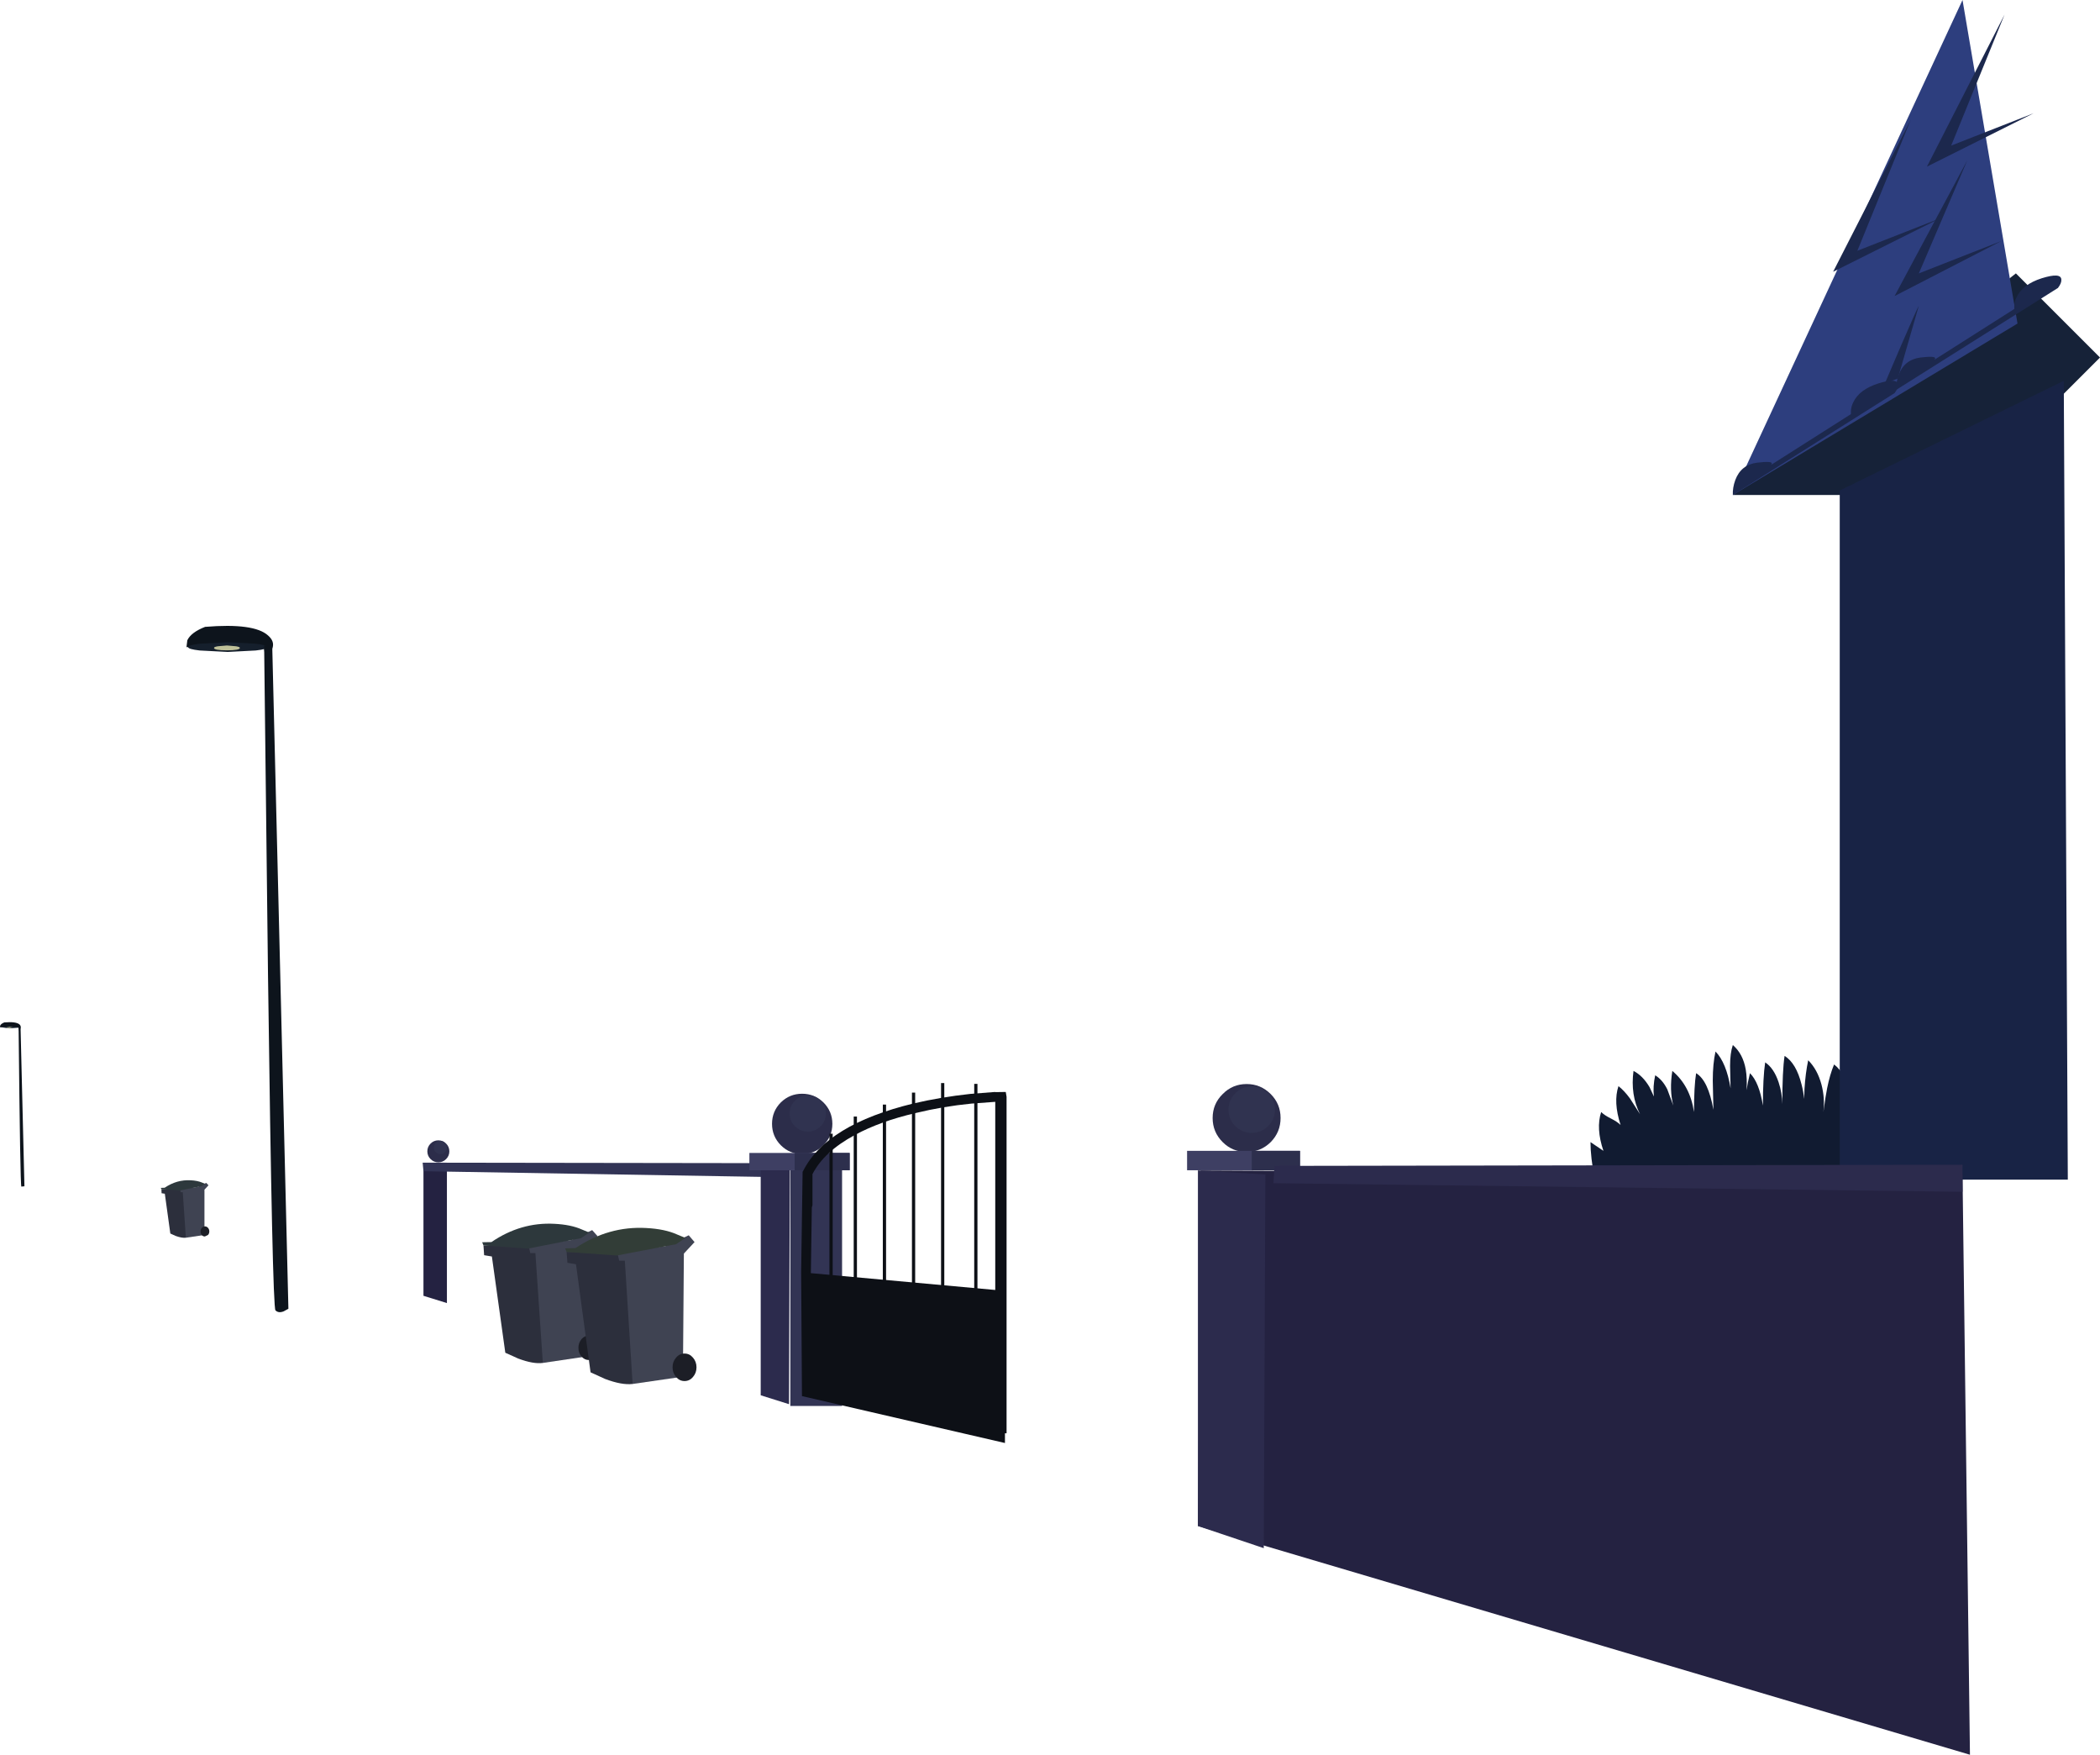 <?xml version="1.0" encoding="UTF-8" standalone="no"?>
<svg xmlns:xlink="http://www.w3.org/1999/xlink" height="542.35px" width="649.15px" xmlns="http://www.w3.org/2000/svg">
  <g transform="matrix(1.0, 0.0, 0.0, 1.0, -658.65, -145.3)">
    <path d="M796.8 506.8 L796.8 548.05 789.55 545.8 789.55 506.8 796.8 506.8" fill="#242241" fill-rule="evenodd" stroke="none"/>
    <path d="M789.55 507.3 L789.3 504.65 894.55 504.8 894.3 509.05 789.55 507.3" fill="#323456" fill-rule="evenodd" stroke="none"/>
    <path d="M918.95 507.0 L918.95 579.85 902.95 579.85 902.95 507.0 918.95 507.0" fill="#323454" fill-rule="evenodd" stroke="none"/>
    <path d="M913.2 486.05 Q915.95 488.8 915.95 492.65 915.95 496.5 913.2 499.25 910.45 502.0 906.6 502.0 902.75 502.0 900.0 499.25 897.3 496.5 897.3 492.65 897.3 488.8 900.0 486.05 902.75 483.35 906.6 483.35 910.45 483.35 913.2 486.05" fill="#2c2d4a" fill-rule="evenodd" stroke="none"/>
    <path d="M893.8 506.55 L902.8 506.8 902.55 579.3 893.8 576.55 893.8 506.55" fill="#2c2b4d" fill-rule="evenodd" stroke="none"/>
    <path d="M890.3 501.65 L921.3 501.65 921.3 507.0 890.3 507.0 890.3 501.65" fill="#3e3f63" fill-rule="evenodd" stroke="none"/>
    <path d="M904.3 501.65 L921.3 501.65 921.3 507.0 904.3 507.0 904.3 501.65" fill="#2d2f4d" fill-rule="evenodd" stroke="none"/>
    <path d="M1281.8 229.8 L1307.8 255.8 1265.3 298.3 1194.3 298.3 1281.8 229.8" fill="#162238" fill-rule="evenodd" stroke="none"/>
    <path d="M1265.3 145.3 L1282.3 245.3 1194.3 298.3 1265.3 145.3" fill="#2d3e7e" fill-rule="evenodd" stroke="none"/>
    <path d="M1249.3 182.3 L1232.8 222.8 1258.3 212.8 1225.3 229.3 1249.3 182.3" fill="#1c284d" fill-rule="evenodd" stroke="none"/>
    <path d="M1266.8 194.8 L1251.8 229.8 1277.3 219.8 1244.3 236.8 1266.8 194.8" fill="#1c284d" fill-rule="evenodd" stroke="none"/>
    <path d="M1278.3 149.8 L1261.8 190.3 1287.3 180.3 1254.3 196.8 1278.3 149.8" fill="#1c284d" fill-rule="evenodd" stroke="none"/>
    <path d="M1244.3 266.8 L1194.3 298.3 Q1194.2 296.05 1195.05 293.7 1196.8 288.95 1201.8 288.3 1206.8 287.7 1206.3 288.7 L1206.1 289.0 1230.8 273.3 1230.8 272.25 Q1230.9 270.9 1231.5 269.7 1233.35 265.7 1239.3 263.8 1245.25 261.95 1245.35 264.2 1245.45 265.3 1244.3 266.8" fill="#1c284d" fill-rule="evenodd" stroke="none"/>
    <path d="M1294.8 234.3 L1244.8 265.8 Q1244.7 263.55 1245.55 261.2 1247.3 256.45 1252.3 255.8 1257.3 255.2 1256.8 256.2 L1256.6 256.5 1281.3 240.8 1281.3 239.75 Q1281.4 238.4 1282.0 237.2 1283.85 233.2 1289.8 231.3 1295.75 229.45 1295.85 231.7 1295.95 232.8 1294.8 234.3" fill="#1c284d" fill-rule="evenodd" stroke="none"/>
    <path d="M1245.3 262.3 L1241.3 263.8 1246.2 252.35 Q1251.2 240.75 1251.8 239.8 L1245.3 262.3" fill="#1c284d" fill-rule="evenodd" stroke="none"/>
    <path d="M1158.95 481.0 Q1160.7 482.35 1162.5 484.8 L1165.6 489.65 Q1162.6 483.65 1163.6 476.3 1166.45 477.75 1168.55 481.3 L1169.9 484.2 Q1169.55 481.15 1170.3 477.65 1172.55 479.0 1174.05 482.0 L1175.9 487.0 Q1174.65 482.2 1175.6 476.3 1181.1 480.9 1182.3 489.0 1182.3 481.0 1182.95 477.0 1186.7 479.25 1188.3 488.3 L1188.1 479.3 Q1188.1 474.05 1188.95 470.3 1192.3 473.75 1193.6 481.65 L1193.45 474.75 Q1193.45 470.8 1194.3 468.3 1197.45 471.0 1198.3 475.9 1198.75 478.55 1198.55 482.25 1198.85 480.05 1199.6 477.0 1202.45 479.85 1203.6 487.0 1203.6 478.3 1204.3 473.65 1207.0 475.45 1208.45 479.8 1209.55 483.1 1209.6 486.55 1209.6 476.2 1210.3 471.65 1213.9 473.9 1215.55 480.5 1216.15 482.85 1216.35 484.95 L1216.45 481.9 Q1216.75 477.0 1217.6 473.0 1220.45 475.85 1221.7 480.5 1222.8 484.7 1222.3 489.0 1223.0 483.8 1223.45 481.65 1224.3 477.4 1225.6 474.3 1229.25 477.05 1230.1 483.65 1230.5 486.75 1230.3 490.1 L1230.35 489.75 1231.6 485.0 Q1232.95 487.2 1232.95 491.05 1232.95 493.65 1232.3 497.65 L1232.95 496.9 1233.6 495.65 Q1233.3 496.65 1233.3 499.35 1233.3 501.95 1233.0 503.0 1233.35 501.85 1234.3 500.4 L1235.6 498.3 1235.45 502.3 Q1235.15 504.55 1234.3 506.3 L1239.6 508.3 Q1238.75 512.75 1234.45 517.3 1231.75 520.2 1226.3 524.3 1220.25 529.05 1211.05 529.3 L1192.3 528.3 1179.05 527.55 Q1171.3 527.05 1166.45 525.85 1153.05 522.4 1149.6 510.3 1150.3 509.65 1151.6 509.65 1150.3 502.95 1150.3 498.3 L1152.3 499.65 1154.3 501.0 Q1151.95 494.05 1153.6 489.0 1154.6 490.0 1156.6 491.0 1158.6 492.0 1159.6 493.0 1157.3 485.9 1158.95 481.0" fill="#111b31" fill-rule="evenodd" stroke="none"/>
    <path d="M1296.6 263.0 L1297.85 509.9 1227.35 509.9 1227.35 296.9 1296.6 263.0" fill="#182345" fill-rule="evenodd" stroke="none"/>
    <path d="M1029.8 507.05 L1265.3 508.3 1267.6 687.65 1028.95 616.95 1029.8 507.05 1028.95 507.05 1029.8 505.3 1029.8 507.05" fill="#242241" fill-rule="evenodd" stroke="none"/>
    <path d="M1054.5 490.85 Q1054.5 495.2 1051.45 498.3 1048.35 501.35 1044.0 501.35 1039.65 501.35 1036.6 498.3 1033.5 495.2 1033.5 490.85 1033.5 486.5 1036.6 483.45 1039.65 480.35 1044.0 480.35 1048.35 480.35 1051.45 483.45 1054.5 486.5 1054.5 490.85" fill="#2c2d4a" fill-rule="evenodd" stroke="none"/>
    <path d="M913.95 489.45 Q913.95 491.8 912.3 493.4 910.7 495.05 908.35 495.05 906.05 495.05 904.4 493.4 902.75 491.8 902.75 489.45 902.75 487.15 904.4 485.5 906.05 483.85 908.35 483.85 910.7 483.85 912.3 485.5 913.95 487.15 913.95 489.45" fill="#303350" fill-rule="evenodd" stroke="none"/>
    <path d="M794.15 497.75 Q795.55 497.75 796.55 498.75 797.55 499.75 797.55 501.15 797.55 502.55 796.55 503.55 795.55 504.55 794.15 504.55 792.75 504.55 791.75 503.55 790.75 502.55 790.75 501.15 790.75 499.75 791.75 498.75 792.75 497.75 794.15 497.75" fill="#2c2d4a" fill-rule="evenodd" stroke="none"/>
    <path d="M793.35 498.55 Q793.95 497.95 794.8 497.95 795.65 497.95 796.2 498.55 796.8 499.15 796.8 500.0 796.8 500.85 796.2 501.4 795.65 502.0 794.8 502.0 793.95 502.0 793.35 501.4 792.75 500.85 792.75 500.0 792.75 499.15 793.35 498.55" fill="#303350" fill-rule="evenodd" stroke="none"/>
    <path d="M1052.75 488.3 Q1052.75 491.25 1050.65 493.35 1048.55 495.45 1045.55 495.45 1042.6 495.45 1040.5 493.35 1038.4 491.25 1038.4 488.3 1038.4 485.35 1040.5 483.2 1042.6 481.1 1045.55 481.1 1048.55 481.1 1050.65 483.2 1052.75 485.35 1052.75 488.3" fill="#303350" fill-rule="evenodd" stroke="none"/>
    <path d="M1060.5 507.0 L1025.6 507.0 1025.6 501.0 1060.5 501.0 1060.5 507.0" fill="#3e3f63" fill-rule="evenodd" stroke="none"/>
    <path d="M1060.5 507.0 L1045.6 507.0 1045.6 501.0 1060.5 501.0 1060.5 507.0" fill="#2d2f4d" fill-rule="evenodd" stroke="none"/>
    <path d="M909.6 518.5 L909.3 538.8 966.3 544.0 966.3 485.85 958.9 486.4 Q950.2 487.25 941.75 489.3 930.75 491.85 922.9 496.1 913.35 501.25 909.8 508.2 L909.8 517.8 909.6 518.5 M906.75 507.45 L906.95 507.15 Q914.2 492.85 941.05 486.35 949.35 484.4 958.6 483.4 L966.25 482.8 966.25 482.85 969.55 482.8 969.8 484.3 969.8 588.3 969.3 588.3 969.3 591.3 906.55 576.8 906.3 538.5 906.75 507.45" fill="#0d1016" fill-rule="evenodd" stroke="none"/>
    <path d="M915.05 495.7 L916.05 495.7 916.05 540.5 915.05 540.5 915.05 495.7" fill="#0d1016" fill-rule="evenodd" stroke="none"/>
    <path d="M923.55 490.4 L923.55 555.3 922.55 555.3 922.55 490.4 923.55 490.4" fill="#0d1016" fill-rule="evenodd" stroke="none"/>
    <path d="M932.55 486.7 L932.55 551.6 931.55 551.6 931.55 486.7 932.55 486.7" fill="#0d1016" fill-rule="evenodd" stroke="none"/>
    <path d="M941.55 483.0 L941.55 547.9 940.55 547.9 940.55 483.0 941.55 483.0" fill="#0d1016" fill-rule="evenodd" stroke="none"/>
    <path d="M950.55 480.05 L950.55 547.35 949.55 547.35 949.55 480.05 950.55 480.05" fill="#0d1016" fill-rule="evenodd" stroke="none"/>
    <path d="M960.8 480.3 L960.8 545.25 959.8 545.25 959.8 480.3 960.8 480.3" fill="#0d1016" fill-rule="evenodd" stroke="none"/>
    <path d="M1049.8 508.3 L1049.3 623.8 1028.95 616.95 1028.95 507.05 1049.8 508.3" fill="#2c2b4d" fill-rule="evenodd" stroke="none"/>
    <path d="M714.3 512.8 L716.45 513.8 717.05 520.15 Q717.35 526.75 716.1 527.85 714.9 528.0 712.95 527.3 L711.3 526.55 709.6 514.25 708.6 514.1 708.55 512.85 714.3 512.8" fill="#2c2f3c" fill-rule="evenodd" stroke="none"/>
    <path d="M715.15 513.8 L714.5 513.8 714.3 512.8 719.8 512.15 722.4 510.9 723.1 511.65 721.85 513.0 721.85 527.0 716.1 527.85 715.15 513.8" fill="#3f4352" fill-rule="evenodd" stroke="none"/>
    <path d="M723.35 525.9 Q723.35 526.55 722.95 527.0 L722.0 527.45 Q721.45 527.5 721.05 527.05 720.65 526.6 720.65 525.9 720.65 525.25 721.05 524.8 721.45 524.35 722.0 524.35 722.55 524.35 722.95 524.8 723.35 525.25 723.35 525.9" fill="#1c1e26" fill-rule="evenodd" stroke="none"/>
    <path d="M722.05 511.2 L721.0 511.9 714.25 513.25 708.55 512.85 708.35 512.45 709.55 512.4 Q713.3 509.85 717.6 510.1 719.7 510.2 721.1 510.8 L722.05 511.2" fill="#2d383c" fill-rule="evenodd" stroke="none"/>
    <path d="M822.05 530.2 L827.3 532.55 828.7 547.95 Q829.45 563.9 826.45 566.55 823.5 566.95 818.85 565.2 L814.85 563.4 810.7 533.65 808.3 533.25 808.1 530.25 822.05 530.2" fill="#2c2f3c" fill-rule="evenodd" stroke="none"/>
    <path d="M824.15 532.6 L822.55 532.6 822.05 530.2 835.35 528.55 Q838.55 527.05 841.7 525.5 L843.35 527.35 840.4 530.55 840.3 564.5 826.45 566.55 824.15 532.6" fill="#3f4352" fill-rule="evenodd" stroke="none"/>
    <path d="M844.05 561.85 Q844.05 563.45 843.1 564.55 842.15 565.65 840.75 565.65 839.4 565.7 838.45 564.6 837.45 563.5 837.45 561.9 837.45 560.35 838.4 559.2 839.35 558.1 840.7 558.1 842.1 558.05 843.05 559.15 844.05 560.25 844.05 561.85" fill="#1c1e26" fill-rule="evenodd" stroke="none"/>
    <path d="M821.9 531.2 L808.1 530.25 807.7 529.25 810.55 529.2 Q819.65 523.0 830.0 523.55 835.15 523.8 838.5 525.3 L840.8 526.25 838.25 528.0 821.9 531.2" fill="#2d383c" fill-rule="evenodd" stroke="none"/>
    <path d="M834.05 535.6 L833.8 532.25 849.45 532.25 855.35 534.95 856.8 552.25 Q857.6 570.1 854.2 573.05 850.85 573.45 845.7 571.5 L841.2 569.45 836.7 536.05 834.05 535.6" fill="#2c2f3c" fill-rule="evenodd" stroke="none"/>
    <path d="M864.35 530.45 L871.55 527.1 873.35 529.2 870.05 532.75 869.75 570.8 854.2 573.05 851.8 534.95 850.05 534.95 849.45 532.25 864.35 530.45" fill="#3f4352" fill-rule="evenodd" stroke="none"/>
    <path d="M873.95 567.9 Q873.95 569.65 872.85 570.9 871.8 572.15 870.25 572.15 868.7 572.15 867.65 570.9 866.55 569.65 866.55 567.9 866.55 566.15 867.65 564.9 868.7 563.65 870.25 563.65 871.8 563.65 872.85 564.9 873.95 566.15 873.95 567.9" fill="#1c1e26" fill-rule="evenodd" stroke="none"/>
    <path d="M833.8 532.25 L833.35 531.15 836.55 531.05 Q846.8 524.2 858.4 524.85 864.2 525.15 867.95 526.85 L870.5 527.9 867.65 529.85 849.3 533.35 833.8 532.25" fill="#323d37" fill-rule="evenodd" stroke="none"/>
    <path d="M1052.3 511.0 L1052.6 505.65 1265.3 505.3 1265.3 513.65 1052.3 511.0" fill="#2c2b4d" fill-rule="evenodd" stroke="none"/>
    <path d="M716.55 343.2 Q717.7 340.75 722.05 339.05 737.2 337.8 741.5 341.7 743.7 343.6 742.8 345.8 742.45 347.95 741.95 349.0 740.95 351.1 740.3 345.8 L724.95 345.35 716.3 345.3 716.55 343.2" fill="#0d141c" fill-rule="evenodd" stroke="none"/>
    <path d="M741.3 345.3 Q741.3 345.95 737.7 346.35 L729.05 346.8 720.4 346.35 Q716.8 345.95 716.8 345.3 716.8 344.7 720.4 344.25 L729.05 343.8 737.7 344.25 Q741.3 344.7 741.3 345.3" fill="#151f2c" fill-rule="evenodd" stroke="none"/>
    <path d="M732.8 345.55 Q732.8 346.3 728.8 346.3 724.8 346.3 724.8 345.55 724.8 345.25 725.95 345.05 L728.8 344.8 731.65 345.05 Q732.8 345.25 732.8 345.55" fill="#bfc199" fill-rule="evenodd" stroke="none"/>
    <path d="M740.3 344.8 L742.8 344.8 747.8 549.8 746.35 550.6 Q744.75 551.25 743.8 550.3 742.85 549.35 741.5 447.0 L740.3 344.8" fill="#0d141c" fill-rule="evenodd" stroke="none"/>
    <path d="M665.0 462.95 Q664.65 464.95 664.4 462.95 L658.65 462.8 658.7 462.3 Q658.95 461.7 660.0 461.3 663.65 461.0 664.7 461.95 665.2 462.45 665.0 462.95" fill="#0d141c" fill-rule="evenodd" stroke="none"/>
    <path d="M664.65 462.8 L661.7 463.15 658.75 462.8 661.7 462.45 664.65 462.8" fill="#151f2c" fill-rule="evenodd" stroke="none"/>
    <path d="M662.6 462.85 L661.65 463.05 Q660.7 463.05 660.7 462.85 L661.65 462.7 662.6 462.85" fill="#bfc199" fill-rule="evenodd" stroke="none"/>
    <path d="M664.4 462.7 L665.0 462.7 666.2 511.95 665.25 512.05 Q664.9 511.7 664.4 462.7" fill="#0d141c" fill-rule="evenodd" stroke="none"/>
  </g>
</svg>
